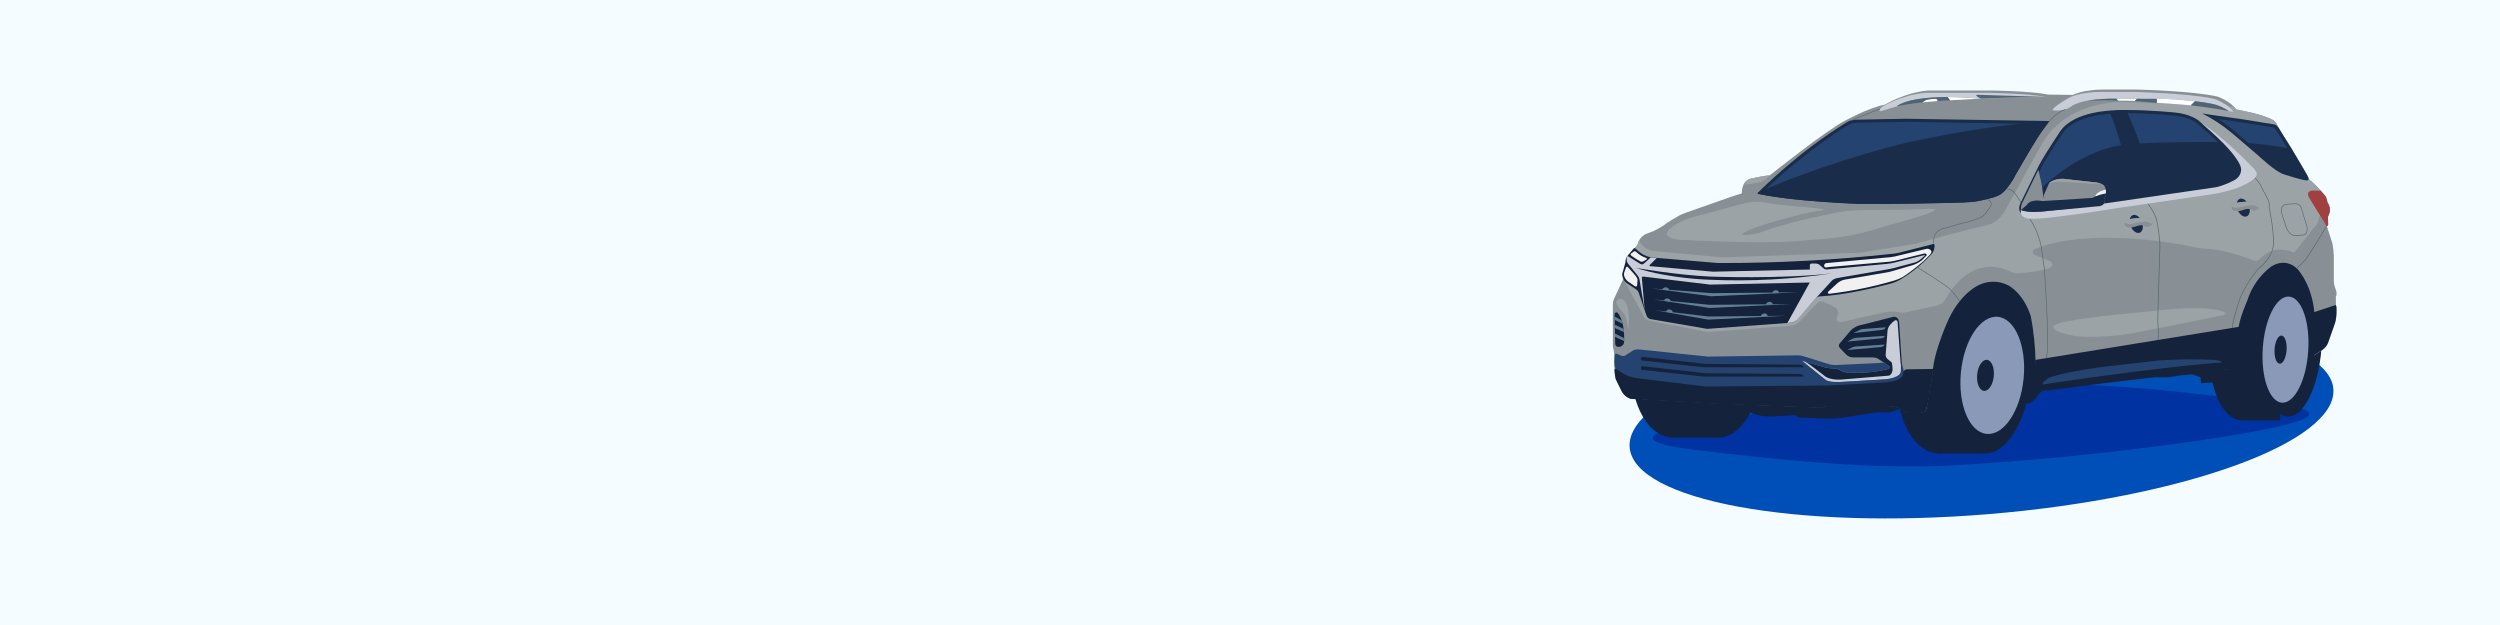 <?xml version="1.0" encoding="UTF-8"?> <svg xmlns="http://www.w3.org/2000/svg" width="1600" height="400" viewBox="0 0 1600 400" fill="none"><path d="M1600 0H0V400H1600V0Z" fill="#F5FCFF"></path><path d="M1273.27 328.989C1397.63 318.634 1496.16 282.768 1493.34 248.881C1490.52 214.994 1387.41 195.918 1263.05 206.274C1138.68 216.63 1040.15 252.495 1042.98 286.382C1045.8 320.269 1148.9 339.345 1273.27 328.989Z" fill="#004EB7"></path><path d="M1227.43 253.31C1205.34 255.53 1113.01 265.42 1104.09 267.37C1095.17 269.32 1017.65 279.69 1085.09 287.95C1210.56 303.33 1243.09 298.24 1285.09 295.41C1327.09 292.58 1390.84 284.81 1422.38 279.62C1453.92 274.43 1508.49 265.07 1456.38 258.24C1413.05 252.57 1351.6 244.9 1307.28 246.08C1280.54 246.791 1253.87 249.206 1227.43 253.31Z" fill="#0032A1"></path><path d="M1117.3 262.53C1117.3 262.53 1123.97 267.64 1137.08 266.31L1148.64 265.72C1149.49 266.484 1150.52 267.018 1151.64 267.27L1170.31 267.94C1174.89 267.87 1179.45 267.398 1183.94 266.53L1200.75 264.01C1203.63 263.747 1206.54 263.747 1209.42 264.01L1236.95 254.01L1298.18 258.17L1301.9 250.01L1361.35 241.44H1387.72L1396.23 240.12L1403.23 239.6L1408.34 241.44L1408.64 245.23L1430.57 243.82L1438.57 206.72L1476.57 227.53L1479.37 228.71L1486.62 220.49L1488.13 180.05L1469.06 158.13L1433.06 160.62L1398.17 185.81L1276.17 164.71L1240.07 175.9L1212.53 201.82L1119.06 250.01L1117.3 262.53Z" fill="#14233B"></path><path d="M1274.49 243.058C1277.18 215.425 1265.96 191.717 1249.42 190.104C1232.88 188.491 1217.28 209.584 1214.59 237.216C1211.9 264.849 1223.12 288.557 1239.66 290.17C1256.2 291.783 1271.79 270.69 1274.49 243.058Z" fill="#14233B"></path><path d="M1240.09 290.21H1269.61L1278.66 190.09H1249.14L1240.09 290.21Z" fill="#14233B"></path><path d="M1299.67 242.561C1302.29 214.922 1292.95 191.428 1278.8 190.086C1264.66 188.744 1251.06 210.062 1248.44 237.701C1245.82 265.34 1255.16 288.834 1269.31 290.176C1283.45 291.519 1297.05 270.201 1299.67 242.561Z" fill="#14233B"></path><path d="M1295.12 242.15C1297.09 221.457 1289.71 203.822 1278.63 202.763C1267.55 201.703 1256.96 217.62 1254.98 238.314C1253 259.008 1260.38 276.642 1271.47 277.701C1282.55 278.761 1293.14 262.844 1295.12 242.15Z" fill="#8B99B9"></path><path d="M1276.02 240.741C1276.55 235.255 1274.59 230.579 1271.65 230.298C1268.71 230.016 1265.9 234.236 1265.37 239.723C1264.85 245.21 1266.81 249.886 1269.75 250.167C1272.69 250.448 1275.5 246.228 1276.02 240.741Z" fill="#14233B"></path><path d="M1104.21 232.853C1106.9 205.22 1095.68 181.512 1079.14 179.899C1062.6 178.286 1047.01 199.379 1044.31 227.011C1041.62 254.644 1052.84 278.352 1069.38 279.965C1085.92 281.578 1101.51 260.485 1104.21 232.853Z" fill="#14233B"></path><path d="M1069.81 280.01H1099.33L1108.37 179.89H1078.86L1069.81 280.01Z" fill="#14233B"></path><path d="M1129.39 232.366C1132.01 204.727 1122.67 181.232 1108.53 179.89C1094.38 178.548 1080.78 199.866 1078.16 227.505C1075.54 255.144 1084.88 278.638 1099.03 279.981C1113.18 281.323 1126.77 260.005 1129.39 232.366Z" fill="#14233B"></path><path d="M1105.75 230.538C1106.27 225.051 1104.31 220.376 1101.37 220.094C1098.43 219.813 1095.62 224.033 1095.09 229.52C1094.57 235.007 1096.53 239.683 1099.47 239.964C1102.41 240.245 1105.22 236.025 1105.75 230.538Z" fill="#14233B"></path><path d="M1460.49 225.179C1462.11 200.13 1453.12 179.158 1440.42 178.336C1427.72 177.515 1416.1 197.155 1414.48 222.204C1412.86 247.253 1421.85 268.225 1434.55 269.047C1447.26 269.868 1458.87 250.228 1460.49 225.179Z" fill="#14233B"></path><path d="M1435.47 269.07H1459.19L1464.57 178.36H1440.04L1435.47 269.07Z" fill="#14233B"></path><path d="M1485.78 222.44C1487.54 197.339 1480.63 176.407 1470.36 175.688C1460.09 174.969 1450.34 194.735 1448.58 219.836C1446.82 244.938 1453.73 265.869 1464 266.588C1474.27 267.307 1484.02 247.542 1485.78 222.44Z" fill="#14233B"></path><path d="M1477.25 224.73C1478.5 205.977 1473 190.343 1464.97 189.809C1456.94 189.276 1449.42 204.046 1448.18 222.799C1446.93 241.552 1452.43 257.186 1460.46 257.72C1468.49 258.253 1476.01 243.483 1477.25 224.73Z" fill="#8B99B9"></path><path d="M1463.43 224.013C1463.76 219.037 1462.3 214.889 1460.17 214.747C1458.05 214.606 1456.05 218.526 1455.72 223.502C1455.39 228.478 1456.85 232.626 1458.98 232.768C1461.1 232.909 1463.1 228.99 1463.43 224.013Z" fill="#14233B"></path><path d="M1098.61 258.2L1043.5 255C1042.21 254.532 1041.03 253.812 1040.01 252.884C1039 251.955 1038.19 250.836 1037.61 249.59L1034.11 242.44C1033.45 239.219 1033.08 235.946 1033 232.66V225.93C1033 225.348 1032.92 224.769 1032.76 224.21L1032.65 223.85C1032.37 222.875 1032.23 221.865 1032.23 220.85V194.53C1032.23 193.435 1032.47 192.353 1032.93 191.36L1039.06 178.2C1039.25 176.49 1039.76 174.831 1040.56 173.31L1042.56 166.31C1042.49 164.702 1043.05 163.13 1044.11 161.92L1048.11 156.53C1048.41 155.059 1049.05 153.677 1049.98 152.493C1050.9 151.308 1052.09 150.353 1053.44 149.7L1058.22 147.92C1058.22 147.92 1064.27 144.98 1066.11 143.2C1066.11 143.2 1074.44 137.53 1078.44 136.31L1108.27 125.81L1114.77 123.75C1114.77 123.75 1114.31 116.57 1119.9 114.49C1119.9 114.49 1128.64 112.42 1132.64 112.24C1132.64 112.24 1169.27 82.98 1181.05 77.12C1181.05 77.12 1195.64 69.05 1206.31 66.98C1206.31 66.98 1219.22 59.1 1234.11 57.92H1274.61C1274.61 57.92 1299.27 58.2 1310.94 60.53L1326.61 60.75C1326.61 60.75 1333.49 57.2 1346.61 57.31H1367.27C1367.27 57.31 1403.49 58.09 1419.38 61.86C1419.38 61.86 1427.49 64.75 1431.27 70.09C1431.27 70.09 1449.2 73.09 1455.27 77.16C1456.09 77.756 1456.72 78.561 1457.12 79.49C1459.26 83.502 1461.62 87.391 1464.19 91.14C1464.19 91.14 1475.97 110.31 1478.08 114.98C1480.6 117.02 1482.92 119.286 1485.02 121.75L1488.19 125.35C1488.96 126.553 1489.41 127.927 1489.52 129.35L1490.33 130.67C1491.14 132.244 1491.38 134.051 1491 135.78L1489.86 138.67L1490.02 143.61C1490.02 143.61 1489.77 144.78 1489.11 144.5L1492.8 155.95C1493.24 158.521 1493.52 161.116 1493.64 163.72V179.91C1493.63 181.203 1493.87 182.486 1494.34 183.69L1495.34 186.83C1495.34 186.83 1495.6 189.09 1494.93 189.83L1495.01 195.24L1495.39 196.39C1495.39 196.39 1495.97 203.61 1493.97 208.28L1489.97 219.61C1489.23 221.369 1487.99 222.876 1486.41 223.95L1480.97 227.61C1480.97 227.61 1482.41 211.5 1481.19 200.17C1481.19 200.17 1480.52 184.61 1470.86 172.72C1470.86 172.72 1463.97 164.06 1453.52 170.61C1446.33 176.088 1441.01 183.658 1438.3 192.28C1438.3 192.28 1433.97 201.98 1432.78 208.95C1432.78 208.95 1428.96 220.44 1428.07 229.95C1428.07 229.95 1428.95 235.21 1426.21 235.06L1399.41 238.06L1339.88 245.47L1314.21 248.34L1307.32 248.5C1306.62 248.58 1306.32 248.17 1305.86 248.73L1303.7 253.13C1303.7 253.13 1303.15 253 1300.85 253.98C1300.57 254.09 1302.74 249.36 1302.85 249.08C1303.93 246.68 1302.41 247.08 1302.77 231.39C1302.55 221.744 1301.55 212.133 1299.77 202.65C1299.77 202.65 1296.22 189.16 1285.4 182.65C1282.4 181.104 1279.07 180.297 1275.7 180.297C1272.32 180.297 1268.99 181.104 1265.99 182.65C1265.99 182.65 1255.25 187.46 1247.47 203.53C1247.47 203.53 1238.47 222.65 1237.1 236.13L1233.84 256.72L1232.84 261.72C1232.84 261.72 1232.69 264.09 1228.69 264.09H1220.77C1219.38 263.624 1218.1 262.894 1216.99 261.94C1216.99 261.94 1214.1 259.8 1208.55 259.87L1171.88 259.61H1169.36L1166.99 260.54L1159.58 260.61L1098.61 258.2Z" fill="#889095"></path><path d="M1489.15 127.84C1488.9 126.963 1488.53 126.125 1488.05 125.35L1484.88 121.75C1482.78 119.286 1480.45 117.02 1477.94 114.98C1475.83 110.31 1464.05 91.14 1464.05 91.14C1461.48 87.391 1459.13 83.501 1457 79.49C1456.6 78.561 1455.96 77.756 1455.15 77.16C1449.15 73.16 1431.15 70.09 1431.15 70.09C1430.69 69.437 1430.17 68.825 1429.61 68.26C1405.53 67.26 1378.61 66.08 1363.53 65.4C1331.75 63.97 1314.1 79.18 1307.22 91.46C1300.34 103.74 1289.34 123.54 1284.1 133.34C1278.86 143.14 1272.2 143.92 1272.2 143.92L1281.94 147.45L1333.94 150.01H1392.6C1393.47 150.01 1428.08 145.35 1432.22 145.56C1436.36 145.77 1480.51 149.56 1482.68 143.56C1484.85 137.56 1488.18 129.11 1488.18 129.11C1488.18 129.11 1488.56 128.6 1489.15 127.84Z" fill="#9CA3A7"></path><path d="M1349.41 201.89L1388 198C1388 198 1404.89 196.33 1417.11 198C1417.11 198 1429.89 200.22 1421.78 201.88L1390.11 208.33L1362.55 213.66C1362.55 213.66 1340 217.22 1325.89 214.66C1325.89 214.66 1303.89 210.32 1320 206.21C1320 206.22 1334.38 203.41 1349.41 201.89Z" fill="#9CA3A7"></path><path d="M1482.64 143.56L1469.19 160.65C1468.94 160.97 1468.59 161.2 1468.2 161.303C1467.8 161.406 1467.39 161.377 1467.01 161.22C1463.63 159.87 1454.16 157.22 1446.22 165.8C1445.71 166.347 1445.04 166.725 1444.3 166.884C1443.57 167.042 1442.81 166.975 1442.11 166.69C1436.58 164.47 1423.01 159.5 1412.11 159.24C1409.82 159.167 1407.55 158.872 1405.32 158.36C1391.07 155.21 1336.76 145.61 1302.21 159.36C1301.83 159.506 1301.51 159.762 1301.28 160.095C1301.05 160.428 1300.93 160.822 1300.93 161.225C1300.93 161.628 1301.05 162.022 1301.28 162.355C1301.51 162.688 1301.83 162.944 1302.21 163.09L1312.07 167.21C1312.5 167.39 1312.87 167.699 1313.13 168.096C1313.38 168.492 1313.5 168.957 1313.48 169.427C1313.46 169.896 1313.3 170.348 1313.01 170.721C1312.72 171.093 1312.33 171.369 1311.88 171.51C1305.2 173.465 1298.31 174.616 1291.36 174.94C1289.85 175.026 1288.34 174.701 1287 174C1281 170.9 1261.25 163.62 1245.2 191.29C1244.54 192.418 1243.66 193.396 1242.6 194.161C1241.54 194.925 1240.34 195.46 1239.06 195.73L1219.36 199.92C1218.02 200.221 1216.62 200.179 1215.3 199.8C1213.42 199.23 1209.02 198.89 1199.11 201.41L1180 205.8C1180 205.8 1173.78 207.62 1175.85 202.34C1175.85 202.34 1177.63 199.73 1174.85 196.99L1167.57 193.31C1166.81 192.925 1165.94 192.796 1165.09 192.942C1164.25 193.087 1163.47 193.5 1162.88 194.12L1151.82 205.77C1150.33 207.327 1148.33 208.282 1146.18 208.45L1092.66 212.45L1056.13 205.34C1055.22 205.161 1054.36 204.783 1053.61 204.233C1052.86 203.684 1052.24 202.976 1051.79 202.16L1046 191.51L1038.89 178.51L1045.89 159.41L1048.07 156.41C1048.16 155.41 1048.5 154.45 1049.07 153.62C1049.82 155.475 1051.05 157.099 1052.63 158.328C1054.21 159.557 1056.09 160.348 1058.07 160.62L1102.29 164.71L1190.81 161.71L1226 156C1226 156 1258.89 146.7 1275.33 143.31L1356.33 145.44C1358 145.489 1359.68 145.381 1361.33 145.12L1471.57 128C1472.67 127.827 1473.79 127.957 1474.82 128.374C1475.85 128.792 1476.75 129.482 1477.42 130.37L1482.71 137.37C1483.39 138.264 1483.75 139.357 1483.73 140.477C1483.72 141.597 1483.34 142.682 1482.64 143.56Z" fill="#9CA3A7"></path><path d="M1309.28 250.08L1308.87 250.02C1308.97 249.131 1308.9 248.231 1308.66 247.37C1308.65 247.331 1308.65 247.289 1308.66 247.25L1309 246C1310.09 241.71 1310.21 232.12 1310.21 232C1310.31 230.88 1310.12 229.754 1309.65 228.73C1309.64 228.684 1309.64 228.636 1309.65 228.59C1311.55 217.19 1308.21 172.59 1308.17 172.19L1306.25 158.13C1304.93 151.712 1302.43 145.592 1298.89 140.08L1299.23 139.84C1302.81 145.402 1305.33 151.58 1306.66 158.06L1308.59 172.15C1308.59 172.61 1311.96 217.02 1310.08 228.58C1310.55 229.657 1310.75 230.83 1310.66 232C1310.66 232.1 1310.54 241.73 1309.43 246.08L1309.11 247.25C1309.36 248.171 1309.42 249.135 1309.28 250.08Z" fill="#54686E"></path><path d="M1379 241.53L1378.59 241.43L1378.89 240.26L1377.63 236.09C1377.61 236.042 1377.61 235.988 1377.63 235.94L1379.91 231.11C1380.34 230.136 1380.7 229.133 1381 228.11L1380.72 223.35L1380.79 220.26C1380.97 219.448 1380.98 218.609 1380.84 217.79C1380.83 217.767 1380.83 217.743 1380.84 217.72L1381.29 213.24C1380.83 208.923 1380.68 204.578 1380.84 200.24L1382.1 158.09C1382.39 153.5 1380.42 142.64 1380.4 142.53C1379.53 136.82 1374.4 130.41 1374.4 130.35L1374.73 130.09C1374.73 130.15 1379.96 136.65 1380.85 142.46C1380.85 142.57 1382.85 153.46 1382.56 158.11L1381.3 200.25C1381.14 204.588 1381.29 208.932 1381.74 213.25L1381.3 217.75C1381.46 218.599 1381.46 219.471 1381.3 220.32L1381.23 223.32L1381.5 228.1C1381.5 228.1 1381.5 228.15 1381.5 228.17C1381.19 229.224 1380.81 230.256 1380.37 231.26L1378.13 236.02L1379.38 240.16C1379.39 240.177 1379.39 240.196 1379.39 240.215C1379.39 240.234 1379.39 240.253 1379.38 240.27L1379 241.53Z" fill="#54686E"></path><path d="M1424.31 236.55L1424.08 236.2C1424.45 236.005 1424.77 235.721 1425.01 235.371C1425.24 235.022 1425.39 234.619 1425.43 234.2L1428.43 211.75C1428.54 210.944 1428.54 210.126 1428.43 209.32V209.24C1429.09 204.61 1431.82 195.89 1431.84 195.8C1435.37 182.73 1445.42 171.69 1445.52 171.58C1452.45 166.1 1454.27 159.73 1454.29 159.66C1456.03 152.54 1452.69 136 1452.65 135.83L1451.99 132.42C1451.98 132.394 1451.98 132.366 1451.99 132.34C1452.29 130.719 1452.01 129.044 1451.2 127.61L1447.2 119.96C1446.4 117.56 1443.07 113.96 1443.04 113.96L1443.34 113.67C1443.48 113.82 1446.76 117.33 1447.58 119.79L1451.58 127.39C1452.45 128.901 1452.75 130.677 1452.42 132.39L1453.08 135.75C1453.08 135.92 1456.48 152.55 1454.71 159.75C1452.99 164.566 1449.9 168.775 1445.82 171.86C1445.75 171.95 1435.76 182.92 1432.26 195.86C1430.87 200.24 1429.74 204.698 1428.87 209.21C1428.97 210.05 1428.97 210.9 1428.87 211.74L1425.87 234.17C1425.83 234.667 1425.67 235.147 1425.4 235.564C1425.13 235.98 1424.75 236.32 1424.31 236.55Z" fill="#54686E"></path><path d="M1480.3 200C1481.52 211.33 1479.69 228.22 1479.69 228.22L1486.27 223.9C1487.85 222.831 1489.09 221.327 1489.83 219.57L1493.83 208.24C1495.83 203.57 1495.25 196.35 1495.25 196.35L1494.87 195.2L1480.3 200Z" fill="#14233B"></path><path d="M1433.16 209.12C1431.38 216.335 1430.04 223.652 1429.16 231.03C1429.16 231.03 1428.94 236.21 1426.16 236.03L1399.35 238.84L1340.12 246.06L1314.12 249.4L1307.44 250.16C1307.09 250.199 1306.76 250.308 1306.46 250.48C1306.16 250.652 1305.89 250.883 1305.68 251.16L1302.1 255.84C1301.01 256.819 1299.76 257.607 1298.41 258.17C1298.35 258.2 1298.28 258.211 1298.21 258.2C1298.15 258.19 1298.09 258.158 1298.04 258.111C1297.99 258.063 1297.96 258.002 1297.95 257.935C1297.94 257.868 1297.95 257.8 1297.98 257.74C1299.05 255.34 1302.2 246.07 1302.56 230.35L1433.16 209.12Z" fill="#14233B"></path><path d="M1206.85 129.61C1198.6 129.61 1156.33 129.3 1126.49 123.33C1132.22 117.62 1154.17 96.48 1182.29 79.22C1183.96 78.204 1185.88 77.652 1187.84 77.62L1220.28 77.01L1309 78.39C1308.59 79.11 1308.1 79.93 1308 80.14L1297.2 97.45L1287.96 113.45C1287.9 113.56 1283.06 122.51 1278.68 124.24C1271.61 126.95 1264.14 128.454 1256.58 128.69L1207.81 129.58L1206.85 129.61Z" fill="#254370"></path><path d="M1220.27 78L1307.27 79.35L1307.13 79.57L1296.35 96.85L1287 113C1285.2 116.36 1281.23 122.13 1278.24 123.31C1274.13 124.819 1269.89 125.977 1265.58 126.77C1262.58 127.258 1259.55 127.565 1256.51 127.69L1207.75 128.58H1206.87C1198.8 128.58 1158.18 128.29 1128.56 122.68C1135.85 115.54 1156.67 96.11 1182.83 80.04C1184.34 79.127 1186.07 78.627 1187.83 78.59L1220.24 77.98M1220.24 75.98L1187.8 76.59C1185.68 76.633 1183.61 77.237 1181.8 78.34C1151.96 96.66 1128.87 119.5 1125.07 123.34C1125.02 123.395 1124.98 123.464 1124.96 123.538C1124.94 123.613 1124.95 123.691 1124.97 123.765C1124.99 123.838 1125.03 123.905 1125.09 123.956C1125.15 124.008 1125.22 124.044 1125.29 124.06C1155.59 130.32 1200.05 130.57 1206.88 130.57H1207.78L1256.55 129.68C1259.71 129.554 1262.86 129.237 1265.98 128.73C1270.41 127.911 1274.76 126.717 1278.98 125.16C1283.76 123.27 1288.76 113.94 1288.76 113.94L1298 98L1308.78 80.72C1308.94 80.47 1310.78 77.43 1310.5 77.43L1220.26 76L1220.24 75.98Z" fill="#192D4B"></path><path d="M1311 77.43C1300.68 77.88 1263.06 82.01 1228.11 89.66C1225.67 90.11 1223.21 90.66 1220.75 91.2C1185.99 99.37 1142.75 114.79 1125.14 123.3C1124.73 123.5 1124.88 124.03 1125.32 124.13C1132.74 125.74 1138.93 126.32 1145.93 127.33C1148.93 127.76 1188.17 131.2 1193.35 130.42C1194.16 130.3 1216.99 130.61 1246.61 129.9L1263.75 129.1L1273.75 126.9C1280.92 125.49 1284.03 120.97 1284.1 120.9C1289.1 114.47 1289.69 112.55 1289.77 112.21L1303.85 88.08L1311.38 77.98C1311.41 77.919 1311.42 77.851 1311.42 77.782C1311.41 77.714 1311.39 77.648 1311.35 77.592C1311.31 77.535 1311.26 77.491 1311.2 77.462C1311.14 77.434 1311.07 77.422 1311 77.43Z" fill="#192D4B"></path><path d="M1302.06 137.92C1297.62 137.92 1294.74 136.98 1293.72 135.19C1292.5 133.02 1294.22 130.04 1294.23 130.01L1305.84 106.31C1310.41 97.81 1319.37 84.63 1319.46 84.5C1328.23 72.05 1352.11 71.76 1352.35 71.75C1355.19 71.53 1358.46 71.42 1362.16 71.42C1375.75 71.42 1390.98 72.92 1391.16 72.93C1401.01 73.64 1406.36 77.79 1406.41 77.83L1418.08 88.14C1418.75 88.74 1419.4 89.36 1420 90L1440.42 111.42C1440.45 111.454 1440.47 111.493 1440.49 111.536C1440.5 111.58 1440.5 111.625 1440.5 111.67C1440.5 111.715 1440.49 111.759 1440.46 111.799C1440.44 111.838 1440.41 111.873 1440.38 111.9L1437.83 113.9C1429.61 120.83 1408.4 123.23 1408.19 123.25L1339.41 133.25L1303.2 137.94L1302.06 137.92Z" fill="#254370"></path><path d="M1362.16 72.42C1375.7 72.42 1390.88 73.91 1391.03 73.93C1400.15 74.59 1405.27 78.28 1405.68 78.59L1417.34 88.89C1417.98 89.46 1418.61 90.07 1419.2 90.69L1439.1 111.57L1437.1 113.1C1429.15 119.81 1408.24 122.17 1408.03 122.2H1408L1339.29 132.2L1303.16 136.88H1302.08C1298.08 136.88 1295.44 136.1 1294.62 134.66C1293.68 133.02 1295.1 130.5 1295.11 130.48L1295.16 130.41V130.33L1306.71 106.74C1311.28 98.26 1320.19 85.16 1320.26 85.05C1328.74 73.05 1352.11 72.72 1352.34 72.71H1352.49C1355.23 72.49 1358.49 72.38 1362.15 72.38M1362.15 70.38C1358.7 70.38 1355.34 70.48 1352.33 70.71C1352.33 70.71 1327.81 70.86 1318.63 83.9C1318.63 83.9 1309.63 97.15 1304.93 105.83L1293.37 129.45C1293.37 129.45 1287.72 138.88 1302.05 138.88C1302.45 138.88 1302.86 138.88 1303.29 138.88L1339.51 134.19L1408.25 124.19C1408.25 124.19 1429.88 121.81 1438.4 114.63L1440.96 112.63C1441.11 112.515 1441.24 112.37 1441.33 112.203C1441.42 112.036 1441.47 111.851 1441.49 111.662C1441.5 111.472 1441.47 111.282 1441.41 111.104C1441.34 110.926 1441.24 110.765 1441.1 110.63L1420.7 89.31C1420.06 88.64 1419.4 88 1418.7 87.39L1407 77.05C1407 77.05 1401.51 72.68 1391.22 71.94C1391.22 71.94 1375.95 70.42 1362.15 70.42V70.38Z" fill="#192D4B"></path><path d="M1378 125.57C1377.25 122.2 1375.77 109.26 1370.48 94.46C1366.14 82.32 1362.48 73.7 1360.59 70.46C1356.73 70.2 1353.52 70.98 1349.74 71.01C1352.5 76.01 1357.74 92.62 1361.13 107.07C1362.75 113.799 1363.87 120.637 1364.49 127.53C1366.49 127.36 1369.73 126.72 1371.49 126.53C1374.63 126 1375.07 125.85 1378 125.57Z" fill="#192D4B"></path><path d="M1362 92.34C1323.13 95.74 1293.39 134.34 1293.39 134.34L1300.6 137.1C1317.85 135.1 1352.81 129.57 1374.09 127.45C1393.17 125.55 1408.46 121.91 1417.65 120.6C1421.97 119.98 1427.12 116.43 1428.98 116.3C1441.19 115.44 1432.49 101.3 1433.3 99.99C1429.24 97.36 1423.3 90.99 1423.3 90.99C1423.3 90.99 1384.7 90.36 1362 92.34Z" fill="#192D4B"></path><path d="M1476.15 114.42H1476C1474.17 114.42 1466.68 112.19 1462.09 110.69C1457.01 109.31 1446.24 99.13 1446.09 99.03L1428.89 84.33C1424.54 80.636 1419.85 77.352 1414.89 74.52L1435 77.36L1455.14 80.59H1455.24C1455.95 80.59 1457.37 82.25 1458.24 83.74L1463.57 92.35L1465.72 95.73L1475.36 112.1C1475.83 112.82 1476.17 113.619 1476.36 114.46L1476.15 114.42Z" fill="#254370"></path><path d="M1419.6 76.19L1434.82 78.34L1454.82 81.56H1454.99H1455.11C1456.01 82.279 1456.75 83.178 1457.28 84.2L1462.6 92.79L1464.72 96.12L1474.35 112.47C1474.5 112.74 1474.63 112.97 1474.73 113.17C1472.09 112.67 1466.24 110.93 1462.28 109.63C1458.28 108.56 1449.76 101.03 1446.8 98.22L1429.65 83.57C1426.5 80.868 1423.16 78.398 1419.65 76.18M1409.35 72.58C1416.14 76.004 1422.52 80.198 1428.35 85.08L1445.51 99.74C1445.51 99.74 1456.51 110.19 1461.85 111.63C1461.85 111.63 1473.44 115.41 1476.01 115.41H1476.12C1476.27 115.449 1476.42 115.469 1476.57 115.47C1477.24 115.47 1478.24 115.01 1476.28 111.58L1466.62 95.18L1464.48 91.81L1459.17 83.24C1459.17 83.24 1457.17 79.58 1455.36 79.58H1455.29L1435.29 76.35L1415.23 73.52L1409.45 72.58H1409.35Z" fill="#192D4B"></path><path d="M1485.19 122H1479.49C1479.49 122 1476.02 122.23 1477.49 125.89L1481.91 133.22L1487.57 142.22L1488.65 144.22C1488.65 144.22 1489.22 145.56 1490.05 143.95L1489.88 138.95L1491 136C1491.21 134.875 1491.18 133.72 1490.93 132.605C1490.68 131.49 1490.2 130.437 1489.53 129.51C1489.38 128.074 1488.92 126.687 1488.19 125.44L1485.19 122Z" fill="#A04040"></path><path d="M1470 172L1469.72 171.69C1469.72 171.69 1473.94 167.76 1475.11 166.29C1479.11 161.29 1488.74 144.63 1488.84 144.47L1489.2 144.68C1489.1 144.84 1479.43 161.55 1475.44 166.55C1474.2 168 1470.13 171.8 1470 172Z" fill="#54686E"></path><path d="M1307.26 246.08C1307.26 246.08 1379.11 235.08 1421.67 231.99C1421.67 231.99 1422.91 231.07 1417.78 230.36C1405.48 229.722 1393.16 229.855 1380.88 230.76L1346.46 234.76C1346.46 234.76 1324.83 237.32 1312.76 241.25C1311.22 241.807 1309.8 242.675 1308.61 243.8C1307.67 244.65 1306.92 245.55 1307.26 246.08Z" fill="#254370"></path><path d="M1307.58 127.49L1308 125L1311.45 117.17C1311.45 117.17 1314.05 114.33 1320.28 114.39L1341.78 116.78C1341.78 116.78 1346.5 117.45 1347.05 119.45L1347.78 121.45C1347.78 121.45 1348 124.73 1347 126.51C1347 126.51 1348.22 130.82 1344.07 131.78L1306.93 135.27C1306.93 135.27 1297.11 136.27 1293.41 134.27V133.5C1293.42 132.018 1293.8 130.561 1294.53 129.27L1304.53 108.64C1304.53 108.64 1308.14 122.57 1307.58 127.49Z" fill="#889095"></path><path d="M1311.45 117.23C1311.45 117.23 1314.05 114.4 1320.28 114.45L1341.78 116.84C1342.75 116.957 1343.71 117.195 1344.62 117.55C1340.89 117.715 1337.16 117.598 1333.45 117.2L1322.01 116.49C1322.01 116.49 1315.56 115.79 1311.45 117.23Z" fill="#9CA3A7"></path><path d="M1341.23 124.83C1341.23 124.83 1342.64 122.38 1347.23 121.49H1347.72C1347.81 122.248 1347.81 123.012 1347.72 123.77L1342.42 125.99C1342.42 125.99 1340.82 126.64 1341.23 124.83Z" fill="#F1F1F1"></path><path d="M1409.27 79.05C1409.27 79.05 1426.21 92.93 1432.46 103.41C1435.12 107.88 1434.27 109.3 1433.86 111.03C1433.39 112.263 1432.61 113.359 1431.61 114.22C1431.61 114.22 1429.68 116.12 1421.52 118.93C1420.22 119.391 1418.88 119.726 1417.52 119.93L1325.24 133.37L1307.01 135.37C1307.01 135.37 1299.38 136.37 1293.33 134.37C1293.28 134.805 1293.28 135.245 1293.33 135.68C1293.52 137.31 1293.83 138.28 1295.71 139.1C1297.71 140 1298.15 140.1 1304.18 139.93C1312.18 139.66 1341.29 135.52 1355.04 133.19L1416.04 124.26C1416.04 124.26 1428.63 122.26 1435.56 118.67C1435.56 118.67 1441.27 116.14 1443.77 113.16C1443.77 113.16 1445.44 111.04 1442.77 108.29C1422.75 87.16 1409.27 79.05 1409.27 79.05Z" fill="#C9CDD8"></path><path d="M1293.39 134.38C1297.3 136.38 1306.92 135.38 1306.92 135.38L1344.06 131.89C1348.21 130.89 1346.98 126.62 1346.98 126.62C1347.47 125.772 1347.74 124.817 1347.77 123.84C1344.75 124.27 1341.83 125.228 1339.14 126.67L1307.14 128.67C1307.14 128.67 1299.47 127.01 1297.2 131.17L1293.39 134.38Z" fill="#192D4B"></path><path d="M1429.48 71.61C1426.7 67.69 1421.59 65.09 1419.07 63.99C1418.15 63.585 1417.19 63.276 1416.21 63.07C1399.7 59.56 1365.48 58.83 1365.48 58.83H1344.81C1331.7 58.72 1324.81 62.27 1324.81 62.27C1321.52 63.993 1318.4 66.001 1315.46 68.27C1315.46 68.27 1312.69 70.49 1314.06 70.6C1315.83 70.869 1317.63 70.832 1319.39 70.49C1321.67 70.26 1323.85 69.417 1325.69 68.05C1325.69 68.05 1330.98 63.29 1350.69 63.12L1386.08 63.29C1386.08 63.29 1404.75 64.07 1416.08 66.51C1416.08 66.51 1420.31 66.96 1426.47 71.12C1426.47 71.12 1427.4 71.33 1428.19 71.42L1429.48 71.61Z" fill="#C9CDD8"></path><path d="M1380.32 65.83C1380.32 65.83 1396.48 66.77 1402.09 67.44L1404.82 64.81C1404.82 64.81 1386.04 62.81 1380.32 63.3V65.83Z" fill="white"></path><path d="M1354.5 63.18L1355.5 64.42C1355.5 64.42 1363.7 64.42 1366.36 64.64L1367.65 63.24L1354.5 63.18Z" fill="white"></path><path d="M1366.32 64.64L1367.61 63.24L1380.32 63.3V65.83L1366.32 64.64Z" fill="#4F6575"></path><path d="M1402.09 67.44C1402.09 67.44 1416.76 69.05 1426.48 71.16C1423.36 68.947 1419.83 67.38 1416.09 66.55C1416.09 66.55 1409.43 65.26 1404.82 64.81L1402.09 67.44Z" fill="#4F6575"></path><path d="M1354.5 63.18L1355.5 64.42C1355.5 64.42 1349.72 63.96 1335.96 64.42C1342.1 63.512 1348.3 63.097 1354.5 63.18Z" fill="#4F6575"></path><path d="M1204.47 68.41C1204.47 68.41 1217.37 60.53 1232.26 59.41H1272.76C1272.76 59.41 1297.43 59.68 1309.09 62.02C1309.09 62.02 1284.75 62.35 1267.78 63.15C1267.78 63.15 1250.3 61.65 1238.38 62.39C1238.38 62.39 1225.38 62.98 1218.67 65.57C1216.97 66.206 1215.35 67.052 1213.86 68.09L1203.86 71.09C1203.86 71.09 1201.07 71.67 1204.47 68.41Z" fill="#C9CDD8"></path><path d="M1248 64.2L1267.76 63.1C1267.76 63.1 1253.93 62.25 1246.48 62.1L1248 64.2Z" fill="white"></path><path d="M1240.28 64.64L1230.54 65.5C1230.54 65.5 1231.72 63.79 1235.06 63.5L1239.39 63.17L1240.28 64.64Z" fill="white"></path><path d="M1248 64.2L1240.26 64.64L1239.37 63.17L1235.37 63.47C1234.46 63.459 1233.57 63.631 1232.73 63.975C1231.89 64.318 1231.14 64.827 1230.5 65.47C1230.5 65.47 1219 66.85 1213.86 68C1213.86 68 1218.29 64.06 1232.49 62.76C1232.88 62.76 1235.34 62.42 1238.95 62.27C1243.31 61.99 1245.95 62.12 1246.5 62.09L1248 64.2Z" fill="#4F6575"></path><path d="M1309.09 62C1309.09 62 1279.47 62.48 1268.09 63.11C1256.71 63.74 1267.83 63.11 1267.83 63.11C1267.83 63.11 1262.59 60.78 1265.76 60.67L1309.09 62Z" fill="#4F6575"></path><path d="M1293.2 129.6C1293.2 129.6 1290.92 125.85 1289.2 123.66C1288.39 122.66 1287.32 121.897 1286.11 121.45L1284.11 121.09L1284.18 120.68L1286.25 121.05C1287.54 121.521 1288.69 122.337 1289.55 123.41C1290.98 125.341 1292.32 127.344 1293.55 129.41L1293.2 129.6Z" fill="#54686E"></path><path d="M1211.56 202.82L1191.87 207.82C1191.87 207.82 1186.24 208.56 1183.43 212.71L1177.43 219.77C1177.07 220.191 1176.87 220.735 1176.89 221.292C1176.91 221.849 1177.15 222.377 1177.54 222.77L1181.54 226.87C1182.12 227.465 1182.82 227.938 1183.59 228.26C1184.35 228.583 1185.18 228.75 1186.01 228.75H1198.66C1200 228.746 1201.3 229.143 1202.41 229.89L1208.99 234.29C1209.13 234.398 1209.24 234.541 1209.31 234.704C1209.37 234.867 1209.39 235.045 1209.37 235.22C1209.35 235.394 1209.28 235.559 1209.17 235.698C1209.06 235.837 1208.91 235.945 1208.75 236.01C1206.18 236.81 1200.69 238.1 1191.01 238.6H1183.7C1182.17 238.602 1180.66 238.278 1179.26 237.65L1176.87 236.57C1175.92 236.146 1174.91 235.899 1173.87 235.84L1171.42 235.7C1169.85 235.607 1168.3 235.294 1166.82 234.77L1152.82 230.77L1166.4 241.96C1168.77 243.909 1171.78 244.892 1174.84 244.71L1206.67 242.84C1209.07 242.705 1211.43 242.196 1213.67 241.33C1214.84 240.81 1215.81 239.941 1216.47 238.844C1217.12 237.746 1217.42 236.474 1217.32 235.2L1215.48 206.95C1215.44 206.204 1215.29 205.467 1215.05 204.76V204.71C1214.8 204.024 1214.31 203.453 1213.66 203.105C1213.02 202.757 1212.27 202.656 1211.56 202.82Z" fill="#14233B"></path><path d="M1212.77 208.72L1211.77 229.12C1211.76 229.256 1211.72 229.387 1211.64 229.498C1211.56 229.61 1211.45 229.696 1211.33 229.749C1211.2 229.801 1211.07 229.817 1210.93 229.794C1210.8 229.771 1210.67 229.711 1210.57 229.62L1209.37 228.55C1209.03 228.236 1208.76 227.848 1208.58 227.415C1208.41 226.982 1208.34 226.515 1208.37 226.05L1209.22 212.72C1209.81 211.055 1210.82 209.57 1212.15 208.41C1212.21 208.374 1212.28 208.354 1212.35 208.351C1212.42 208.349 1212.48 208.363 1212.55 208.394C1212.61 208.425 1212.66 208.471 1212.7 208.528C1212.74 208.585 1212.76 208.651 1212.77 208.72Z" fill="black"></path><path d="M1208.1 229.84L1215.15 235.52C1215.28 235.625 1215.44 235.69 1215.61 235.706C1215.78 235.722 1215.94 235.688 1216.09 235.61C1216.24 235.531 1216.37 235.411 1216.45 235.264C1216.53 235.116 1216.57 234.948 1216.56 234.78L1214.45 206C1214.43 205.798 1214.37 205.604 1214.26 205.436C1214.14 205.269 1213.99 205.135 1213.8 205.047C1213.62 204.96 1213.42 204.922 1213.22 204.939C1213.02 204.955 1212.82 205.024 1212.66 205.14C1210.97 206.29 1208.54 208.42 1208.04 211.37L1206.84 226.92C1206.8 227.472 1206.89 228.027 1207.11 228.535C1207.33 229.044 1207.67 229.492 1208.1 229.84Z" fill="#C9CDD8"></path><path d="M1186.21 213.16L1190.21 211.16C1190.87 210.828 1191.59 210.631 1192.32 210.58L1206.8 209.47L1206.67 209.75C1206.5 210.115 1206.24 210.43 1205.92 210.665C1205.59 210.899 1205.21 211.046 1204.81 211.09L1186.21 213.16Z" fill="#637F93"></path><path d="M1182.28 218.61L1185.72 216.75C1186.56 216.412 1187.46 216.21 1188.36 216.15L1206.5 214.91L1206.33 215.19C1206.07 215.582 1205.73 215.909 1205.32 216.143C1204.92 216.378 1204.46 216.514 1203.99 216.54L1182.28 218.61Z" fill="#637F93"></path><path d="M1182.28 224L1185.38 222.34C1186.22 222.003 1187.12 221.801 1188.02 221.74L1206.16 220.5L1206 220.78C1205.74 221.174 1205.4 221.501 1204.99 221.735C1204.58 221.97 1204.12 222.105 1203.65 222.13L1182.28 224Z" fill="#637F93"></path><path d="M1211.13 234.64C1211.13 234.64 1211.95 239.46 1208.84 240.42L1180 242.79C1180 242.79 1171.15 244.05 1167.07 240.05L1159.07 233.96C1158.31 233.379 1157.52 232.838 1156.7 232.34L1156.24 232.05C1155.48 231.59 1154.67 231.231 1153.82 230.98L1152.89 230.72L1166.47 241.91C1166.47 241.91 1169.15 244.68 1174.91 244.66L1205.41 242.87C1205.41 242.87 1213.27 243.3 1216.24 239.2C1216.79 238.44 1216.74 233.2 1216 232.57L1210.51 230.72C1210.8 232.012 1211.01 233.322 1211.13 234.64Z" fill="#C9CDD8"></path><path d="M1034.63 226.4L1037.7 227.67C1038.11 227.839 1038.56 227.906 1039 227.866C1039.45 227.826 1039.87 227.68 1040.25 227.44L1044.62 224.62C1045.86 223.821 1047.34 223.468 1048.81 223.62L1093.09 228.22L1150.46 227.41C1151.69 227.39 1152.92 227.569 1154.09 227.94L1169.95 232.88C1171.74 233.429 1173.6 233.669 1175.47 233.59L1202.14 232.35C1203.27 232.35 1205.14 231.76 1206.14 232.35L1207.95 233.56C1210.51 234.74 1209.37 235.83 1208.78 236C1201.51 237.957 1194 238.83 1186.48 238.59C1184.48 238.51 1182.48 238.92 1180.63 238.14L1178.9 237.46C1177.73 236.792 1176.47 236.3 1175.16 236L1172 235.73C1170.6 235.666 1169.21 235.444 1167.86 235.07L1153.86 231C1152.96 230.74 1153.61 231.15 1154.34 231.74L1168.93 243.48C1168.93 243.48 1171 244.89 1180.56 244.35L1205.86 242.81C1205.86 242.81 1214.65 242.13 1216.37 238.7C1217.04 237.37 1216.63 232.36 1217.26 232.82L1219.74 242.52L1186.23 253.33L1160 251.24L1054 249L1036 240.86C1034.25 238.046 1033.29 234.806 1033.25 231.49L1033.61 227.01C1033.62 226.894 1033.66 226.782 1033.72 226.683C1033.78 226.585 1033.86 226.502 1033.96 226.442C1034.06 226.383 1034.18 226.348 1034.29 226.34C1034.41 226.333 1034.52 226.353 1034.63 226.4Z" fill="#254370"></path><path d="M1033.27 236.84C1033.31 238.824 1033.58 240.797 1034.07 242.72L1037.57 249.86C1038.15 251.106 1038.96 252.226 1039.97 253.154C1040.98 254.083 1042.17 254.802 1043.46 255.27L1098.57 258.49L1159.49 260.83L1166.9 260.75L1169.27 259.83H1171.79L1208.46 260.09C1214.01 260.01 1216.9 262.16 1216.9 262.16C1218.01 263.108 1219.3 263.838 1220.68 264.31H1228.61C1232.61 264.31 1232.75 261.94 1232.75 261.94L1234.07 256.94L1237.33 236.12L1220.38 236.36C1220.08 236.363 1219.78 236.426 1219.5 236.546C1219.22 236.666 1218.96 236.84 1218.75 237.059C1218.54 237.278 1218.38 237.536 1218.27 237.82C1218.15 238.103 1218.1 238.406 1218.11 238.71C1218.11 240.83 1216.35 243.71 1207.21 244.71L1170.65 246.71L1092.8 247.36C1091.89 247.37 1090.98 247.32 1090.07 247.21L1047.07 241.92C1044.17 241.561 1041.37 240.582 1038.88 239.05L1034.31 236.23C1034.21 236.164 1034.08 236.128 1033.96 236.126C1033.84 236.125 1033.71 236.157 1033.61 236.22C1033.5 236.283 1033.41 236.374 1033.35 236.483C1033.29 236.592 1033.26 236.716 1033.27 236.84Z" fill="#14233B"></path><path d="M1050.65 230.72L1090.43 235.05H1154.32C1154.32 235.05 1154.21 233.36 1151.43 233.37L1091.32 232.88L1051.43 228.38C1051.43 228.38 1049.09 228.72 1050.65 230.72Z" fill="#14233B"></path><path d="M1050.65 236.69L1090.43 241.02H1154.32C1154.32 241.02 1154.21 239.34 1151.43 239.35L1091.32 238.86L1051.43 234.36C1051.43 234.36 1049.09 234.69 1050.65 236.69Z" fill="#14233B"></path><path d="M1033.33 201.1L1033.73 220.1C1033.75 220.596 1033.95 221.068 1034.3 221.423C1034.65 221.778 1035.11 221.991 1035.61 222.02C1036.18 222.036 1036.75 221.951 1037.3 221.77C1037.91 221.549 1038.44 221.149 1038.81 220.623C1039.19 220.096 1039.4 219.468 1039.42 218.82C1039.65 214.622 1039.28 210.412 1038.32 206.32C1037.71 204.214 1036.75 202.224 1035.49 200.43C1035.34 200.226 1035.14 200.072 1034.9 199.992C1034.66 199.912 1034.4 199.908 1034.17 199.983C1033.93 200.057 1033.72 200.205 1033.57 200.406C1033.42 200.606 1033.33 200.849 1033.33 201.1Z" fill="#14233B"></path><path d="M1034.46 203.16L1037.95 205.12L1038.57 207.26L1033.33 204.72L1033.27 202.57L1034.46 203.16Z" fill="#637F93"></path><path d="M1034.73 208.39L1039.11 210.5L1039.34 212.59L1033.52 209.95L1033.46 207.8L1034.73 208.39Z" fill="#637F93"></path><path d="M1034.85 214.09L1039.47 216.42L1039.44 218.28L1033.64 215.65L1033.57 213.5L1034.85 214.09Z" fill="#637F93"></path><path d="M1038.49 174.31L1040.29 167.83C1040.23 166.223 1040.78 164.652 1041.84 163.44L1045.21 159.44C1045.66 158.82 1046.21 158.56 1046.77 159.11C1048.59 161 1052.83 164.65 1058.43 164.9L1099.54 168.34C1137.29 168.429 1175.02 166.405 1212.54 162.28C1213.38 162.19 1214.22 162.04 1215.04 161.83L1237.24 156.2C1237.34 156.171 1237.44 156.165 1237.54 156.182C1237.64 156.199 1237.74 156.239 1237.82 156.299C1237.9 156.359 1237.97 156.437 1238.02 156.527C1238.07 156.617 1238.1 156.718 1238.1 156.82C1238.2 158.33 1237.88 159.837 1237.18 161.18C1236.89 161.752 1236.53 162.281 1236.09 162.75C1230.28 169.038 1223.6 174.472 1216.27 178.89C1214.22 180.082 1212.01 180.99 1209.72 181.59C1201.81 183.71 1181.28 188.82 1164.6 189.71C1164.07 189.738 1163.56 189.872 1163.09 190.104C1162.61 190.336 1162.19 190.661 1161.85 191.06L1150.78 204.06C1150.16 204.791 1149.39 205.389 1148.53 205.82C1147.67 206.252 1146.74 206.506 1145.78 206.57L1092.56 210.47L1056.39 204.24C1055.8 204.141 1055.25 203.885 1054.8 203.5C1054.34 203.114 1054 202.613 1053.81 202.05L1048.81 187.42C1048.51 186.513 1047.91 185.732 1047.12 185.2L1041.12 181.2C1040.51 180.799 1039.99 180.282 1039.59 179.68C1038.71 178.409 1038.22 176.907 1038.18 175.36C1038.23 174.997 1038.34 174.643 1038.49 174.31Z" fill="#14233B"></path><path d="M1158.32 172.5V169.68C1158.32 169.415 1158.43 169.16 1158.61 168.973C1158.8 168.785 1159.06 168.68 1159.32 168.68H1162.09C1162.85 168.677 1163.59 168.893 1164.22 169.3L1167.1 171.77C1167.39 172.021 1167.73 172.21 1168.1 172.327C1168.46 172.444 1168.85 172.486 1169.23 172.45L1207.63 168.89C1209.15 168.748 1210.65 168.494 1212.13 168.13L1231.56 163.29C1231.61 163.281 1231.66 163.287 1231.71 163.306C1231.75 163.326 1231.79 163.359 1231.82 163.401C1231.84 163.443 1231.86 163.492 1231.86 163.541C1231.86 163.591 1231.84 163.639 1231.81 163.68L1229.19 165.94C1228.05 166.913 1226.72 167.632 1225.28 168.05L1210.85 171.83C1210.3 171.979 1209.75 172.099 1209.19 172.19L1175.64 178C1174.28 178.239 1173.03 178.921 1172.1 179.94L1161.46 191.6L1150.61 204.34C1150.08 204.877 1149.46 205.326 1148.79 205.67C1147.9 206.161 1146.92 206.458 1145.9 206.54L1143.9 206.73L1158.24 180.81L1094.46 182.14L1051.65 177C1051.54 176.986 1051.42 176.998 1051.31 177.034C1051.2 177.071 1051.11 177.131 1051.02 177.21C1050.94 177.29 1050.88 177.387 1050.84 177.494C1050.8 177.601 1050.78 177.716 1050.79 177.83L1052.54 198.14L1049.28 178.94C1049.12 178.002 1048.72 177.12 1048.12 176.38L1041.92 168.71C1041.54 168.252 1041.28 167.705 1041.17 167.12C1040.95 166.084 1041.04 165.004 1041.43 164.02C1041.43 164.02 1041.87 163.74 1042.82 164.55L1049.82 168.92C1050.17 169.134 1050.58 169.229 1050.99 169.191C1051.4 169.153 1051.79 168.984 1052.09 168.71L1056.46 164.77L1060.28 165.15L1055.81 169.63C1055.75 169.686 1055.71 169.758 1055.69 169.837C1055.68 169.916 1055.68 169.998 1055.71 170.074C1055.74 170.15 1055.78 170.216 1055.85 170.265C1055.91 170.314 1055.99 170.344 1056.07 170.35L1096.28 173.88L1158.32 172.5Z" fill="#C9CDD8"></path><path d="M1047.08 171.48C1047.08 171.48 1072.54 175.98 1094.61 177.01C1094.61 177.01 1140.09 178.72 1172.61 174.94C1146.76 178.803 1120.61 180.18 1094.5 179.05C1094.5 179.05 1068.86 178.52 1047.08 171.48Z" fill="#14233B"></path><path d="M1056.76 184.57L1095.28 187.61L1151.43 187.09L1095.13 189.61L1056.76 184.57Z" fill="#637F93"></path><path d="M1058.1 191.61L1094.27 195.09L1146.54 194.61L1094.12 197.09L1058.1 191.61Z" fill="#637F93"></path><path d="M1058.98 198.5L1093.38 202.57L1142.91 202.11L1093.24 204.57L1058.98 198.5Z" fill="#637F93"></path><path d="M1063.92 185.5C1063.92 184.62 1064.87 183.9 1066.04 183.9C1067.21 183.9 1068.16 184.62 1068.16 185.5C1068.18 185.599 1068.18 185.701 1068.16 185.8" fill="#637F93"></path><path d="M1065 192.42C1065.12 191.94 1065.43 191.526 1065.85 191.268C1066.27 191.01 1066.78 190.928 1067.26 191.04C1068.43 191.15 1069.26 191.95 1069.26 192.83C1069.25 192.932 1069.22 193.032 1069.19 193.13" fill="#637F93"></path><path d="M1066.25 199.45C1066.38 198.973 1066.69 198.564 1067.11 198.307C1067.53 198.051 1068.04 197.966 1068.52 198.07C1069.68 198.19 1070.52 198.99 1070.52 199.87C1070.5 199.968 1070.48 200.065 1070.45 200.16" fill="#637F93"></path><path d="M1127 202.44C1126.91 201.57 1127.78 200.76 1129 200.64C1129.48 200.53 1129.98 200.61 1130.41 200.863C1130.83 201.117 1131.14 201.524 1131.27 202C1131.28 202.103 1131.28 202.207 1131.27 202.31" fill="#637F93"></path><path d="M1130.3 195C1130.21 194.13 1131.08 193.32 1132.24 193.2C1132.72 193.092 1133.23 193.173 1133.65 193.426C1134.07 193.679 1134.39 194.085 1134.52 194.56C1134.53 194.663 1134.53 194.767 1134.52 194.87" fill="#637F93"></path><path d="M1134.33 187.59C1134.24 186.72 1135.11 185.91 1136.27 185.79C1136.75 185.679 1137.26 185.759 1137.68 186.012C1138.11 186.266 1138.42 186.673 1138.55 187.15C1138.57 187.253 1138.57 187.357 1138.55 187.46" fill="#637F93"></path><path d="M1169 168.38L1210.18 164.56C1210.97 164.474 1211.75 164.344 1212.53 164.17L1232.96 159.26C1234.56 158.88 1236.74 160.37 1235.96 161.83C1235.18 163.29 1233.18 164.83 1231.13 167.01C1231.13 167.01 1223.48 173.77 1217.7 177.26C1216.13 178.189 1214.45 178.918 1212.7 179.43C1198.97 183.48 1184.92 186.357 1170.7 188.03C1170.53 188.049 1170.37 188.015 1170.22 187.932C1170.08 187.85 1169.96 187.723 1169.89 187.571C1169.82 187.419 1169.8 187.248 1169.84 187.085C1169.87 186.921 1169.96 186.772 1170.08 186.66L1175.83 181.37C1177.22 180.086 1178.96 179.234 1180.83 178.92L1208.23 174.22C1208.91 174.112 1209.58 173.952 1210.23 173.74L1224.06 169.74C1226.25 169.014 1228.3 167.926 1230.12 166.52L1233.12 163.35C1233.54 162.94 1232.24 162.06 1231.67 162.2L1212.39 166.96C1211.76 167.11 1210.14 167.4 1209.5 167.46L1170.5 170.89C1169.65 170.97 1168.18 171.5 1167.72 170.77C1167.57 170.538 1167.49 170.269 1167.47 169.993C1167.46 169.716 1167.53 169.442 1167.66 169.198C1167.79 168.954 1167.98 168.75 1168.22 168.606C1168.45 168.462 1168.72 168.384 1169 168.38Z" fill="#F1F1F1"></path><path d="M1043.87 163.44C1043.77 163.374 1043.69 163.285 1043.63 163.181C1043.58 163.076 1043.55 162.959 1043.55 162.84C1043.55 162.721 1043.58 162.604 1043.63 162.5C1043.69 162.395 1043.77 162.306 1043.87 162.24L1045.57 161.02C1045.78 160.856 1046.05 160.773 1046.32 160.788C1046.59 160.802 1046.84 160.913 1047.04 161.1C1048.87 162.921 1051.1 164.29 1053.55 165.1C1053.66 165.118 1053.76 165.17 1053.84 165.25C1053.92 165.33 1053.97 165.433 1053.99 165.545C1054.01 165.657 1053.99 165.771 1053.94 165.87C1053.88 165.97 1053.8 166.051 1053.7 166.1L1051.7 167.24C1051.4 167.405 1051.07 167.491 1050.73 167.491C1050.39 167.491 1050.06 167.405 1049.76 167.24C1047.9 166.244 1046.11 165.132 1044.4 163.91L1043.87 163.44Z" fill="#F1F1F1"></path><path d="M1040.68 171.07L1039.57 174.22C1039.25 175.077 1039.25 176.023 1039.57 176.88C1040 178.144 1040.79 179.257 1041.83 180.09L1046.46 183.25C1046.58 183.336 1046.73 183.387 1046.88 183.399C1047.03 183.411 1047.18 183.383 1047.31 183.317C1047.44 183.252 1047.56 183.152 1047.64 183.028C1047.73 182.904 1047.77 182.759 1047.78 182.61L1048.02 179.05C1048.02 179.05 1048.02 177.68 1045.54 175.05L1041.77 170.89C1041.7 170.812 1041.6 170.753 1041.5 170.718C1041.4 170.684 1041.29 170.675 1041.18 170.693C1041.07 170.711 1040.97 170.754 1040.88 170.82C1040.8 170.886 1040.73 170.971 1040.68 171.07Z" fill="#F1F1F1"></path><path d="M1369.46 148.919C1371.44 148.129 1372.03 144.978 1370.79 141.881C1369.55 138.784 1366.95 136.914 1364.97 137.704C1363 138.494 1362.4 141.645 1363.64 144.742C1364.88 147.839 1367.49 149.709 1369.46 148.919Z" fill="#192D4B"></path><path d="M1367.65 139.6C1361.06 140.07 1359.8 141.52 1359.8 143.33C1359.8 145.14 1361.48 145.66 1364.1 145.54C1366.72 145.42 1367.95 144.09 1370.54 144.14C1373.13 144.19 1372.82 145.66 1374.73 145.19C1376.64 144.72 1378.08 143.91 1377.32 141.46C1376.56 139.01 1371.76 139.31 1367.65 139.6Z" fill="#889095"></path><path d="M1367.65 139.6C1362.16 139.99 1360.38 141.06 1359.93 142.45C1360.74 143.28 1362.5 143.8 1366.27 142.86C1374.5 140.86 1374.8 142.11 1376.94 143.13C1377.09 143.203 1377.26 143.25 1377.43 143.27C1377.57 142.669 1377.53 142.04 1377.32 141.46C1376.56 139 1371.76 139.31 1367.65 139.6Z" fill="#9CA3A7"></path><path d="M1437.9 138.475C1439.88 137.685 1440.47 134.534 1439.23 131.437C1437.99 128.34 1435.39 126.47 1433.41 127.26C1431.44 128.05 1430.84 131.201 1432.08 134.298C1433.32 137.395 1435.93 139.265 1437.9 138.475Z" fill="#192D4B"></path><path d="M1436.09 129.16C1429.5 129.62 1428.25 131.08 1428.25 132.89C1428.25 134.7 1429.92 135.22 1432.55 135.1C1435.18 134.98 1436.39 133.64 1438.98 133.7C1441.57 133.76 1441.27 135.22 1443.17 134.75C1445.07 134.28 1446.52 133.47 1445.76 131.02C1445 128.57 1440.2 128.87 1436.09 129.16Z" fill="#889095"></path><path d="M1436.09 129.16C1430.61 129.55 1428.82 130.62 1428.38 132.01C1429.19 132.84 1430.94 133.36 1434.72 132.42C1442.94 130.42 1443.25 131.66 1445.38 132.68C1445.54 132.751 1445.7 132.801 1445.87 132.83C1446.01 132.229 1445.97 131.6 1445.76 131.02C1445 128.58 1440.2 128.87 1436.09 129.16Z" fill="#9CA3A7"></path><path d="M1254 192.76C1252.23 190.241 1250.32 187.831 1248.26 185.54C1243.68 181.31 1227.45 171.54 1227.26 171.45L1227.48 171.1C1227.64 171.19 1243.9 180.98 1248.48 185.23C1250.56 187.536 1252.5 189.967 1254.28 192.51L1254 192.76Z" fill="#54686E"></path><path d="M1231.5 133.77C1209.09 134.94 1187.75 133.46 1176.09 135.94C1164.43 138.42 1159.09 139.36 1150.41 141.61C1146.34 142.68 1137.48 144.9 1130.53 147.38L1128.89 147.95C1128.46 148.1 1128.05 148.25 1127.65 148.41C1125.48 149.223 1123.23 149.78 1120.93 150.07C1119.99 150.18 1118.93 150.28 1117.81 150.35C1110.23 150.81 1120.19 146.7 1125.45 144.93C1141.45 139.68 1158.07 135.57 1165.32 134.72C1174.17 133.67 1151.98 132.5 1138.55 131.03C1125.81 129.64 1126.96 126.94 1108.12 132.32C1091.12 137.19 1086.86 137.72 1080.51 139.91C1074.45 142 1061.51 148.91 1068.97 152.07C1073.73 154.07 1078.53 153.44 1082.63 153.79C1085.19 154.01 1087.63 154.13 1089.94 154.14C1104.4 154.76 1134.7 155.76 1152.5 154.14L1161.06 153.37C1165.96 153.07 1171.14 152.61 1176.37 151.91C1179.01 151.629 1181.64 151.215 1184.24 150.67C1188.38 149.923 1192.48 148.951 1196.52 147.76C1217.52 141.48 1253 132.65 1231.5 133.77Z" fill="#9CA3A7"></path><path d="M1469 151C1466.93 151 1464.44 149.42 1463 145.63L1460.11 136.56C1459.8 135.671 1459.71 134.723 1459.83 133.79C1460.13 131.72 1461.55 130.62 1464.18 130.43L1468.75 130.18C1470.98 130.09 1472.67 131.26 1473.02 133.12L1476.67 145.01C1476.88 146.132 1476.84 147.286 1476.55 148.39C1476.46 148.91 1476.23 149.394 1475.87 149.786C1475.52 150.177 1475.06 150.46 1474.55 150.6L1469.75 150.93C1469.5 150.981 1469.25 151.005 1469 151ZM1469 130.6H1468.82L1464.25 130.85C1461.06 131.07 1460.46 132.67 1460.25 133.85C1460.14 134.715 1460.23 135.595 1460.51 136.42L1463.4 145.49C1464.89 149.49 1467.61 150.9 1469.63 150.49L1474.45 150.16C1474.88 150.028 1475.27 149.779 1475.58 149.44C1475.88 149.101 1476.08 148.686 1476.16 148.24C1476.43 147.208 1476.47 146.128 1476.27 145.08L1472.63 133.19C1472.43 132.398 1471.96 131.702 1471.29 131.227C1470.63 130.753 1469.81 130.53 1469 130.6Z" fill="#54686E"></path><path d="M1115.82 118.14C1119.39 117.86 1124.5 117.31 1126.96 116.32C1129.17 115.527 1131.11 114.11 1132.53 112.24C1128.53 112.42 1119.79 114.49 1119.79 114.49C1118.04 115.141 1116.62 116.451 1115.82 118.14Z" fill="#9CA3A7"></path><path d="M1476.15 114.42H1476.32C1476.13 113.579 1475.8 112.78 1475.32 112.06L1465.68 95.69L1465.26 95.04C1456.01 93.288 1446.66 92.079 1437.26 91.42L1446.1 99C1446.21 99.1 1456.98 109.28 1462.1 110.66C1466.69 112.16 1474.18 114.39 1476.01 114.39L1476.15 114.42Z" fill="#192D4B"></path><path d="M1237.41 156.08L1237 156L1237.67 151.56C1238.67 147.13 1243.67 146.06 1243.67 146.05L1255.67 142.72C1259.6 141.89 1263.45 140.709 1267.17 139.19C1268.67 138.523 1269.96 137.458 1270.9 136.11L1273.16 132.91C1274.1 131.71 1274.41 130.66 1274.1 129.79C1273.54 128.21 1271.1 127.65 1271.1 127.65L1271.19 127.24C1271.3 127.24 1273.83 127.86 1274.47 129.64C1274.83 130.64 1274.47 131.85 1273.47 133.16L1271.22 136.35C1270.24 137.759 1268.89 138.872 1267.32 139.57C1263.58 141.096 1259.7 142.285 1255.75 143.12L1243.75 146.46C1243.69 146.46 1238.96 147.46 1238.01 151.63L1237.41 156.08Z" fill="#54686E"></path><path d="M1311.56 78.08L1311.21 77.85C1313.9 74.279 1317.52 71.513 1321.67 69.85L1321.82 70.24C1317.75 71.867 1314.2 74.578 1311.56 78.08Z" fill="#54686E"></path><path d="M1185.06 77.2L1184.9 76.82C1185.03 76.82 1197.97 71.24 1203.15 69.58L1203.27 69.98C1198.11 71.63 1185.19 77.15 1185.06 77.2Z" fill="#54686E"></path><path d="M1041.06 195.1C1043 199.53 1042.53 208.28 1042.3 210.19C1042.07 212.1 1041.3 203.35 1039.3 200.62C1037.3 197.89 1031.94 193.36 1035.64 191.62C1039.34 189.88 1041.06 195.1 1041.06 195.1Z" fill="#9CA3A7"></path></svg> 